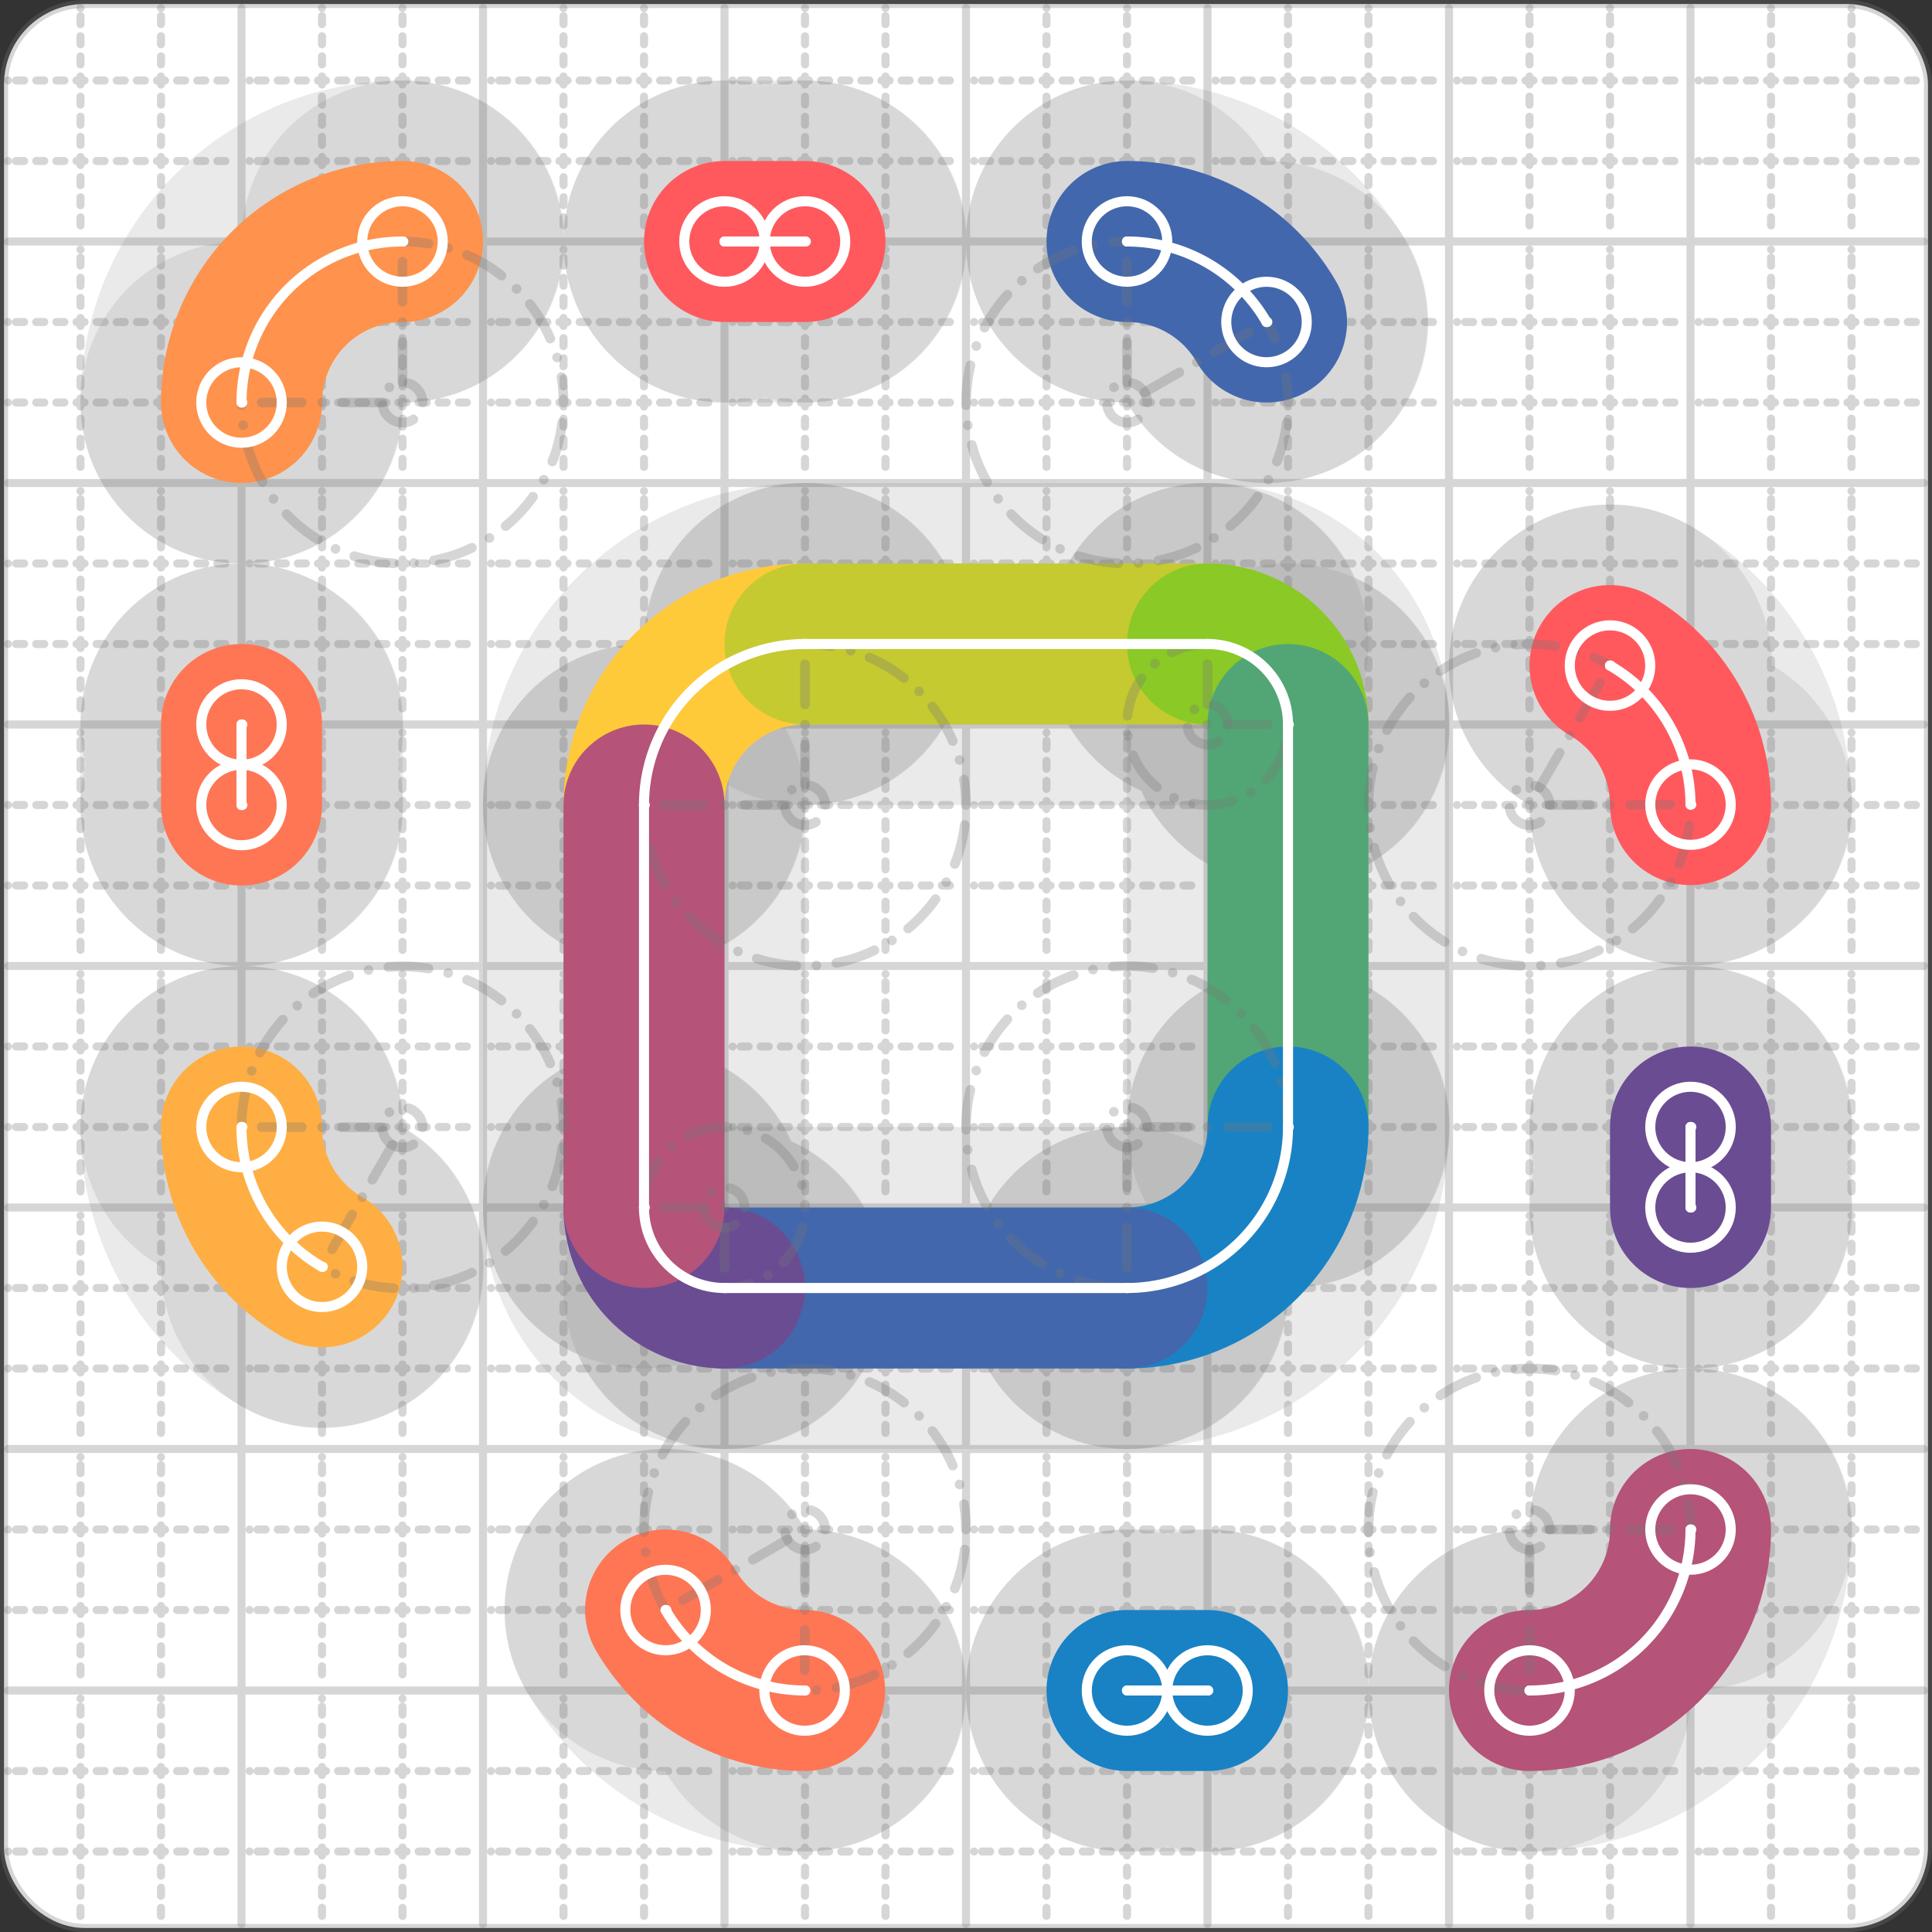<svg xmlns="http://www.w3.org/2000/svg" width="24" height="24" viewBox="0 0 24 24" fill="none" stroke="currentColor" stroke-width="2" stroke-linecap="round" stroke-linejoin="round"><rect x="0" y="0" width="24" height="24" fill="#333333" stroke="none"/><style>
  @media screen and (prefers-color-scheme: light) {
    .svg-preview-grid-rect { fill: none }
  }
  @media screen and (prefers-color-scheme: dark) {
    .svg-preview-grid-rect { fill: none }
    .svg
    .svg-preview-grid-group,
    .svg-preview-radii-group,
    .svg-preview-shadow-mask-group,
    .svg-preview-shadow-group {
      stroke: #fff;
    }
  }
</style><g class="svg-preview-grid-group" stroke-linecap="butt" stroke-width="0.1" stroke="#777" stroke-opacity="0.3"><rect class="svg-preview-grid-rect" width="23.9" height="23.9" x="0.05" y="0.05" rx="1" fill="#fff"></rect><path stroke-dasharray="0 0.1 0.1 0.15 0.1 0.15 0.1 0.15 0.1 0.15 0.1 0.15 0.1 0.15 0.1 0.15 0.1 0.15 0.1 0.15 0.1 0.15 0.1 0.15 0 0.15" stroke-width="0.1" d="M0.1 1h23.8M1 0.1v23.8M0.1 2h23.8M2 0.1v23.8M0.1 4h23.8M4 0.1v23.8M0.1 5h23.8M5 0.1v23.8M0.1 7h23.8M7 0.1v23.8M0.1 8h23.8M8 0.1v23.8M0.1 10h23.8M10 0.1v23.8M0.1 11h23.8M11 0.1v23.8M0.1 13h23.8M13 0.1v23.8M0.1 14h23.8M14 0.1v23.8M0.1 16h23.8M16 0.1v23.8M0.1 17h23.8M17 0.1v23.8M0.1 19h23.8M19 0.1v23.8M0.1 20h23.8M20 0.1v23.8M0.1 22h23.8M22 0.1v23.8M0.1 23h23.8M23 0.1v23.8"></path><path d="M0.1 3h23.8M3 0.1v23.8M0.1 6h23.8M6 0.1v23.8M0.1 9h23.8M9 0.1v23.8M0.1 12h23.8M12 0.1v23.8M0.1 15h23.8M15 0.1v23.8M0.1 18h23.8M18 0.1v23.8M0.1 21h23.8M21 0.1v23.8"></path></g><g class="svg-preview-shadow-mask-group" stroke-width="4" stroke="#777" stroke-opacity="0.15"><mask id="svg-preview-shadow-mask-0" maskUnits="userSpaceOnUse" stroke-opacity="1" stroke-width="4" stroke="#000"><rect x="0" y="0" width="24" height="24" fill="#fff" stroke="none" rx="1"></rect><path d="M15 21h.01M14 21h.01"></path></mask><mask id="svg-preview-shadow-mask-1" maskUnits="userSpaceOnUse" stroke-opacity="1" stroke-width="4" stroke="#000"><rect x="0" y="0" width="24" height="24" fill="#fff" stroke="none" rx="1"></rect><path d="M15.733 4h.01M14 3h.01"></path></mask><mask id="svg-preview-shadow-mask-2" maskUnits="userSpaceOnUse" stroke-opacity="1" stroke-width="4" stroke="#000"><rect x="0" y="0" width="24" height="24" fill="#fff" stroke="none" rx="1"></rect><path d="M21 14h.01M21 15h.01"></path></mask><mask id="svg-preview-shadow-mask-3" maskUnits="userSpaceOnUse" stroke-opacity="1" stroke-width="4" stroke="#000"><rect x="0" y="0" width="24" height="24" fill="#fff" stroke="none" rx="1"></rect><path d="M21 19h.01M19 21h.01"></path></mask><mask id="svg-preview-shadow-mask-4" maskUnits="userSpaceOnUse" stroke-opacity="1" stroke-width="4" stroke="#000"><rect x="0" y="0" width="24" height="24" fill="#fff" stroke="none" rx="1"></rect><path d="M21 9.995h.01M20 8.268h.01"></path></mask><mask id="svg-preview-shadow-mask-5" maskUnits="userSpaceOnUse" stroke-opacity="1" stroke-width="4" stroke="#000"><rect x="0" y="0" width="24" height="24" fill="#fff" stroke="none" rx="1"></rect><path d="M3 10h.01M3 9h.01"></path></mask><mask id="svg-preview-shadow-mask-6" maskUnits="userSpaceOnUse" stroke-opacity="1" stroke-width="4" stroke="#000"><rect x="0" y="0" width="24" height="24" fill="#fff" stroke="none" rx="1"></rect><path d="M3 5h.01M5 3h.01"></path></mask><mask id="svg-preview-shadow-mask-7" maskUnits="userSpaceOnUse" stroke-opacity="1" stroke-width="4" stroke="#000"><rect x="0" y="0" width="24" height="24" fill="#fff" stroke="none" rx="1"></rect><path d="M4 15.737h.01M3 14h.01"></path></mask><mask id="svg-preview-shadow-mask-8" maskUnits="userSpaceOnUse" stroke-opacity="1" stroke-width="4" stroke="#000"><rect x="0" y="0" width="24" height="24" fill="#fff" stroke="none" rx="1"></rect><path d="M8 10h.01M10 8h.01M15 8h.01M16 9h.01M16 14h.01M14 16h.01M9 16h.01M8 15h.01"></path></mask><mask id="svg-preview-shadow-mask-9" maskUnits="userSpaceOnUse" stroke-opacity="1" stroke-width="4" stroke="#000"><rect x="0" y="0" width="24" height="24" fill="#fff" stroke="none" rx="1"></rect><path d="M9 3h.01M10 3h.01"></path></mask><mask id="svg-preview-shadow-mask-10" maskUnits="userSpaceOnUse" stroke-opacity="1" stroke-width="4" stroke="#000"><rect x="0" y="0" width="24" height="24" fill="#fff" stroke="none" rx="1"></rect><path d="M9.995 21h.01M8.268 20h.01"></path></mask></g><g class="svg-preview-shadow-group" stroke-width="4" stroke="#777" stroke-opacity="0.15"><path mask="url(#svg-preview-shadow-mask-0)" d="M 15 21 L 14 21"></path><path mask="url(#svg-preview-shadow-mask-1)" d="M 15.733 4 A2 2 0 0 0 14 3"></path><path mask="url(#svg-preview-shadow-mask-2)" d="M 21 14 L 21 15"></path><path mask="url(#svg-preview-shadow-mask-3)" d="M 21 19 A2 2 0 0 1 19 21"></path><path mask="url(#svg-preview-shadow-mask-4)" d="M 21 9.995 A2 2 0 0 0 20 8.268"></path><path mask="url(#svg-preview-shadow-mask-5)" d="M 3 10 L 3 9"></path><path mask="url(#svg-preview-shadow-mask-6)" d="M 3 5 A2 2 0 0 1 5 3"></path><path mask="url(#svg-preview-shadow-mask-7)" d="M 4 15.737 A2 2 0 0 1 3 14"></path><path mask="url(#svg-preview-shadow-mask-8)" d="M 8 10 A2 2 0 0 1 10 8"></path><path mask="url(#svg-preview-shadow-mask-8)" d="M 10 8 L 15 8"></path><path mask="url(#svg-preview-shadow-mask-8)" d="M 15 8 A1 1 0 0 1 16 9"></path><path mask="url(#svg-preview-shadow-mask-8)" d="M 16 9 L 16 14"></path><path mask="url(#svg-preview-shadow-mask-8)" d="M 16 14 A2 2 0 0 1 14 16"></path><path mask="url(#svg-preview-shadow-mask-8)" d="M 14 16 L 9 16"></path><path mask="url(#svg-preview-shadow-mask-8)" d="M 9 16 A1 1 0 0 1 8 15"></path><path mask="url(#svg-preview-shadow-mask-8)" d="M 8 15 L 8 10"></path><path mask="url(#svg-preview-shadow-mask-9)" d="M 9 3 L 10 3"></path><path mask="url(#svg-preview-shadow-mask-10)" d="M 9.995 21 A2 2 0 0 1 8.268 20"></path><path d="M15 21h.01M14 21h.01M15.733 4h.01M14 3h.01M21 14h.01M21 15h.01M21 19h.01M19 21h.01M21 9.995h.01M20 8.268h.01M3 10h.01M3 9h.01M3 5h.01M5 3h.01M4 15.737h.01M3 14h.01M8 10h.01M10 8h.01M15 8h.01M16 9h.01M16 14h.01M14 16h.01M9 16h.01M8 15h.01M9 3h.01M10 3h.01M9.995 21h.01M8.268 20h.01"></path></g><g class="svg-preview-handles-group" stroke-width="0.12" stroke="#777" stroke-opacity="0.6"></g><g class="svg-preview-colored-path-group"><path d="M 15 21 L 14 21" stroke="#1982c4"></path><path d="M 15.733 4 A2 2 0 0 0 14 3" stroke="#4267AC"></path><path d="M 21 14 L 21 15" stroke="#6a4c93"></path><path d="M 21 19 A2 2 0 0 1 19 21" stroke="#B55379"></path><path d="M 21 9.995 A2 2 0 0 0 20 8.268" stroke="#FF595E"></path><path d="M 3 10 L 3 9" stroke="#FF7655"></path><path d="M 3 5 A2 2 0 0 1 5 3" stroke="#ff924c"></path><path d="M 4 15.737 A2 2 0 0 1 3 14" stroke="#FFAE43"></path><path d="M 8 10 A2 2 0 0 1 10 8" stroke="#ffca3a"></path><path d="M 10 8 L 15 8" stroke="#C5CA30"></path><path d="M 15 8 A1 1 0 0 1 16 9" stroke="#8ac926"></path><path d="M 16 9 L 16 14" stroke="#52A675"></path><path d="M 16 14 A2 2 0 0 1 14 16" stroke="#1982c4"></path><path d="M 14 16 L 9 16" stroke="#4267AC"></path><path d="M 9 16 A1 1 0 0 1 8 15" stroke="#6a4c93"></path><path d="M 8 15 L 8 10" stroke="#B55379"></path><path d="M 9 3 L 10 3" stroke="#FF595E"></path><path d="M 9.995 21 A2 2 0 0 1 8.268 20" stroke="#FF7655"></path></g><g class="svg-preview-radii-group" stroke-width="0.12" stroke-dasharray="0 0.25 0.25" stroke="#777" stroke-opacity="0.3"><path d="M15.733 4 14.001 5 14 3"></path><circle cy="5" cx="14.001" r="0.25" stroke-dasharray="0"></circle><circle cy="5" cx="14.001" r="2"></circle><path d="M21 19 19 19 19 21"></path><circle cy="19" cx="19" r="0.25" stroke-dasharray="0"></circle><circle cy="19" cx="19" r="2"></circle><path d="M21 9.995 19 10 20 8.268"></path><circle cy="10" cx="19" r="0.25" stroke-dasharray="0"></circle><circle cy="10" cx="19" r="2"></circle><path d="M3 5 5 5 5 3"></path><circle cy="5" cx="5" r="0.25" stroke-dasharray="0"></circle><circle cy="5" cx="5" r="2"></circle><path d="M4 15.737 5 14.005 3 14"></path><circle cy="14.005" cx="5" r="0.25" stroke-dasharray="0"></circle><circle cy="14.005" cx="5" r="2"></circle><path d="M8 10 10 10 10 8"></path><circle cy="10" cx="10" r="0.25" stroke-dasharray="0"></circle><circle cy="10" cx="10" r="2"></circle><path d="M15 8 15 9 16 9"></path><circle cy="9" cx="15" r="0.25" stroke-dasharray="0"></circle><circle cy="9" cx="15" r="1"></circle><path d="M16 14 14 14 14 16"></path><circle cy="14" cx="14" r="0.25" stroke-dasharray="0"></circle><circle cy="14" cx="14" r="2"></circle><path d="M9 16 9 15 8 15"></path><circle cy="15" cx="9" r="0.25" stroke-dasharray="0"></circle><circle cy="15" cx="9" r="1"></circle><path d="M9.995 21 10 19 8.268 20"></path><circle cy="19" cx="10" r="0.25" stroke-dasharray="0"></circle><circle cy="19" cx="10" r="2"></circle></g><g class="svg-preview-control-path-marker-mask-group" stroke-width="1" stroke="#000"><mask id="svg-preview-control-path-marker-mask-0" maskUnits="userSpaceOnUse"><rect x="0" y="0" width="24" height="24" fill="#fff" stroke="none" rx="1"></rect><path d="M15 21h.01"></path><path d="M14 21h.01"></path></mask><mask id="svg-preview-control-path-marker-mask-1" maskUnits="userSpaceOnUse"><rect x="0" y="0" width="24" height="24" fill="#fff" stroke="none" rx="1"></rect><path d="M15.733 4h.01"></path><path d="M14 3h.01"></path></mask><mask id="svg-preview-control-path-marker-mask-2" maskUnits="userSpaceOnUse"><rect x="0" y="0" width="24" height="24" fill="#fff" stroke="none" rx="1"></rect><path d="M21 14h.01"></path><path d="M21 15h.01"></path></mask><mask id="svg-preview-control-path-marker-mask-3" maskUnits="userSpaceOnUse"><rect x="0" y="0" width="24" height="24" fill="#fff" stroke="none" rx="1"></rect><path d="M21 19h.01"></path><path d="M19 21h.01"></path></mask><mask id="svg-preview-control-path-marker-mask-4" maskUnits="userSpaceOnUse"><rect x="0" y="0" width="24" height="24" fill="#fff" stroke="none" rx="1"></rect><path d="M21 9.995h.01"></path><path d="M20 8.268h.01"></path></mask><mask id="svg-preview-control-path-marker-mask-5" maskUnits="userSpaceOnUse"><rect x="0" y="0" width="24" height="24" fill="#fff" stroke="none" rx="1"></rect><path d="M3 10h.01"></path><path d="M3 9h.01"></path></mask><mask id="svg-preview-control-path-marker-mask-6" maskUnits="userSpaceOnUse"><rect x="0" y="0" width="24" height="24" fill="#fff" stroke="none" rx="1"></rect><path d="M3 5h.01"></path><path d="M5 3h.01"></path></mask><mask id="svg-preview-control-path-marker-mask-7" maskUnits="userSpaceOnUse"><rect x="0" y="0" width="24" height="24" fill="#fff" stroke="none" rx="1"></rect><path d="M4 15.737h.01"></path><path d="M3 14h.01"></path></mask><mask id="svg-preview-control-path-marker-mask-8" maskUnits="userSpaceOnUse"><rect x="0" y="0" width="24" height="24" fill="#fff" stroke="none" rx="1"></rect><path d="M8 10h.01"></path><path d="M10 8h.01"></path></mask><mask id="svg-preview-control-path-marker-mask-9" maskUnits="userSpaceOnUse"><rect x="0" y="0" width="24" height="24" fill="#fff" stroke="none" rx="1"></rect><path d="M10 8h.01"></path><path d="M15 8h.01"></path></mask><mask id="svg-preview-control-path-marker-mask-10" maskUnits="userSpaceOnUse"><rect x="0" y="0" width="24" height="24" fill="#fff" stroke="none" rx="1"></rect><path d="M15 8h.01"></path><path d="M16 9h.01"></path></mask><mask id="svg-preview-control-path-marker-mask-11" maskUnits="userSpaceOnUse"><rect x="0" y="0" width="24" height="24" fill="#fff" stroke="none" rx="1"></rect><path d="M16 9h.01"></path><path d="M16 14h.01"></path></mask><mask id="svg-preview-control-path-marker-mask-12" maskUnits="userSpaceOnUse"><rect x="0" y="0" width="24" height="24" fill="#fff" stroke="none" rx="1"></rect><path d="M16 14h.01"></path><path d="M14 16h.01"></path></mask><mask id="svg-preview-control-path-marker-mask-13" maskUnits="userSpaceOnUse"><rect x="0" y="0" width="24" height="24" fill="#fff" stroke="none" rx="1"></rect><path d="M14 16h.01"></path><path d="M9 16h.01"></path></mask><mask id="svg-preview-control-path-marker-mask-14" maskUnits="userSpaceOnUse"><rect x="0" y="0" width="24" height="24" fill="#fff" stroke="none" rx="1"></rect><path d="M9 16h.01"></path><path d="M8 15h.01"></path></mask><mask id="svg-preview-control-path-marker-mask-15" maskUnits="userSpaceOnUse"><rect x="0" y="0" width="24" height="24" fill="#fff" stroke="none" rx="1"></rect><path d="M8 15h.01"></path><path d="M8 10h.01"></path></mask><mask id="svg-preview-control-path-marker-mask-16" maskUnits="userSpaceOnUse"><rect x="0" y="0" width="24" height="24" fill="#fff" stroke="none" rx="1"></rect><path d="M9 3h.01"></path><path d="M10 3h.01"></path></mask><mask id="svg-preview-control-path-marker-mask-17" maskUnits="userSpaceOnUse"><rect x="0" y="0" width="24" height="24" fill="#fff" stroke="none" rx="1"></rect><path d="M9.995 21h.01"></path><path d="M8.268 20h.01"></path></mask></g><g class="svg-preview-control-path-group" stroke="#fff" stroke-width="0.125"><path mask="url(#svg-preview-control-path-marker-mask-0)" d="M 15 21 L 14 21"></path><path mask="url(#svg-preview-control-path-marker-mask-1)" d="M 15.733 4 A2 2 0 0 0 14 3"></path><path mask="url(#svg-preview-control-path-marker-mask-2)" d="M 21 14 L 21 15"></path><path mask="url(#svg-preview-control-path-marker-mask-3)" d="M 21 19 A2 2 0 0 1 19 21"></path><path mask="url(#svg-preview-control-path-marker-mask-4)" d="M 21 9.995 A2 2 0 0 0 20 8.268"></path><path mask="url(#svg-preview-control-path-marker-mask-5)" d="M 3 10 L 3 9"></path><path mask="url(#svg-preview-control-path-marker-mask-6)" d="M 3 5 A2 2 0 0 1 5 3"></path><path mask="url(#svg-preview-control-path-marker-mask-7)" d="M 4 15.737 A2 2 0 0 1 3 14"></path><path mask="url(#svg-preview-control-path-marker-mask-8)" d="M 8 10 A2 2 0 0 1 10 8"></path><path mask="url(#svg-preview-control-path-marker-mask-9)" d="M 10 8 L 15 8"></path><path mask="url(#svg-preview-control-path-marker-mask-10)" d="M 15 8 A1 1 0 0 1 16 9"></path><path mask="url(#svg-preview-control-path-marker-mask-11)" d="M 16 9 L 16 14"></path><path mask="url(#svg-preview-control-path-marker-mask-12)" d="M 16 14 A2 2 0 0 1 14 16"></path><path mask="url(#svg-preview-control-path-marker-mask-13)" d="M 14 16 L 9 16"></path><path mask="url(#svg-preview-control-path-marker-mask-14)" d="M 9 16 A1 1 0 0 1 8 15"></path><path mask="url(#svg-preview-control-path-marker-mask-15)" d="M 8 15 L 8 10"></path><path mask="url(#svg-preview-control-path-marker-mask-16)" d="M 9 3 L 10 3"></path><path mask="url(#svg-preview-control-path-marker-mask-17)" d="M 9.995 21 A2 2 0 0 1 8.268 20"></path></g><g class="svg-preview-control-path-marker-group" stroke="#fff" stroke-width="0.125"><path d="M15 21h.01M14 21h.01M15.733 4h.01M14 3h.01M21 14h.01M21 15h.01M21 19h.01M19 21h.01M21 9.995h.01M20 8.268h.01M3 10h.01M3 9h.01M3 5h.01M5 3h.01M4 15.737h.01M3 14h.01M8 10h.01M10 8h.01M10 8h.01M15 8h.01M15 8h.01M16 9h.01M16 9h.01M16 14h.01M16 14h.01M14 16h.01M14 16h.01M9 16h.01M9 16h.01M8 15h.01M8 15h.01M8 10h.01M9 3h.01M10 3h.01M9.995 21h.01M8.268 20h.01"></path><circle cx="15" cy="21" r="0.5"></circle><circle cx="14" cy="21" r="0.5"></circle><circle cx="15.733" cy="4" r="0.5"></circle><circle cx="14" cy="3" r="0.5"></circle><circle cx="21" cy="14" r="0.5"></circle><circle cx="21" cy="15" r="0.5"></circle><circle cx="21" cy="19" r="0.5"></circle><circle cx="19" cy="21" r="0.5"></circle><circle cx="21" cy="9.995" r="0.5"></circle><circle cx="20" cy="8.268" r="0.5"></circle><circle cx="3" cy="10" r="0.5"></circle><circle cx="3" cy="9" r="0.5"></circle><circle cx="3" cy="5" r="0.5"></circle><circle cx="5" cy="3" r="0.5"></circle><circle cx="4" cy="15.737" r="0.5"></circle><circle cx="3" cy="14" r="0.5"></circle><circle cx="9" cy="3" r="0.5"></circle><circle cx="10" cy="3" r="0.5"></circle><circle cx="9.995" cy="21" r="0.5"></circle><circle cx="8.268" cy="20" r="0.5"></circle></g><g class="svg-preview-handles-group" stroke-width="0.12" stroke="#FFF" stroke-opacity="0.3"></g></svg>